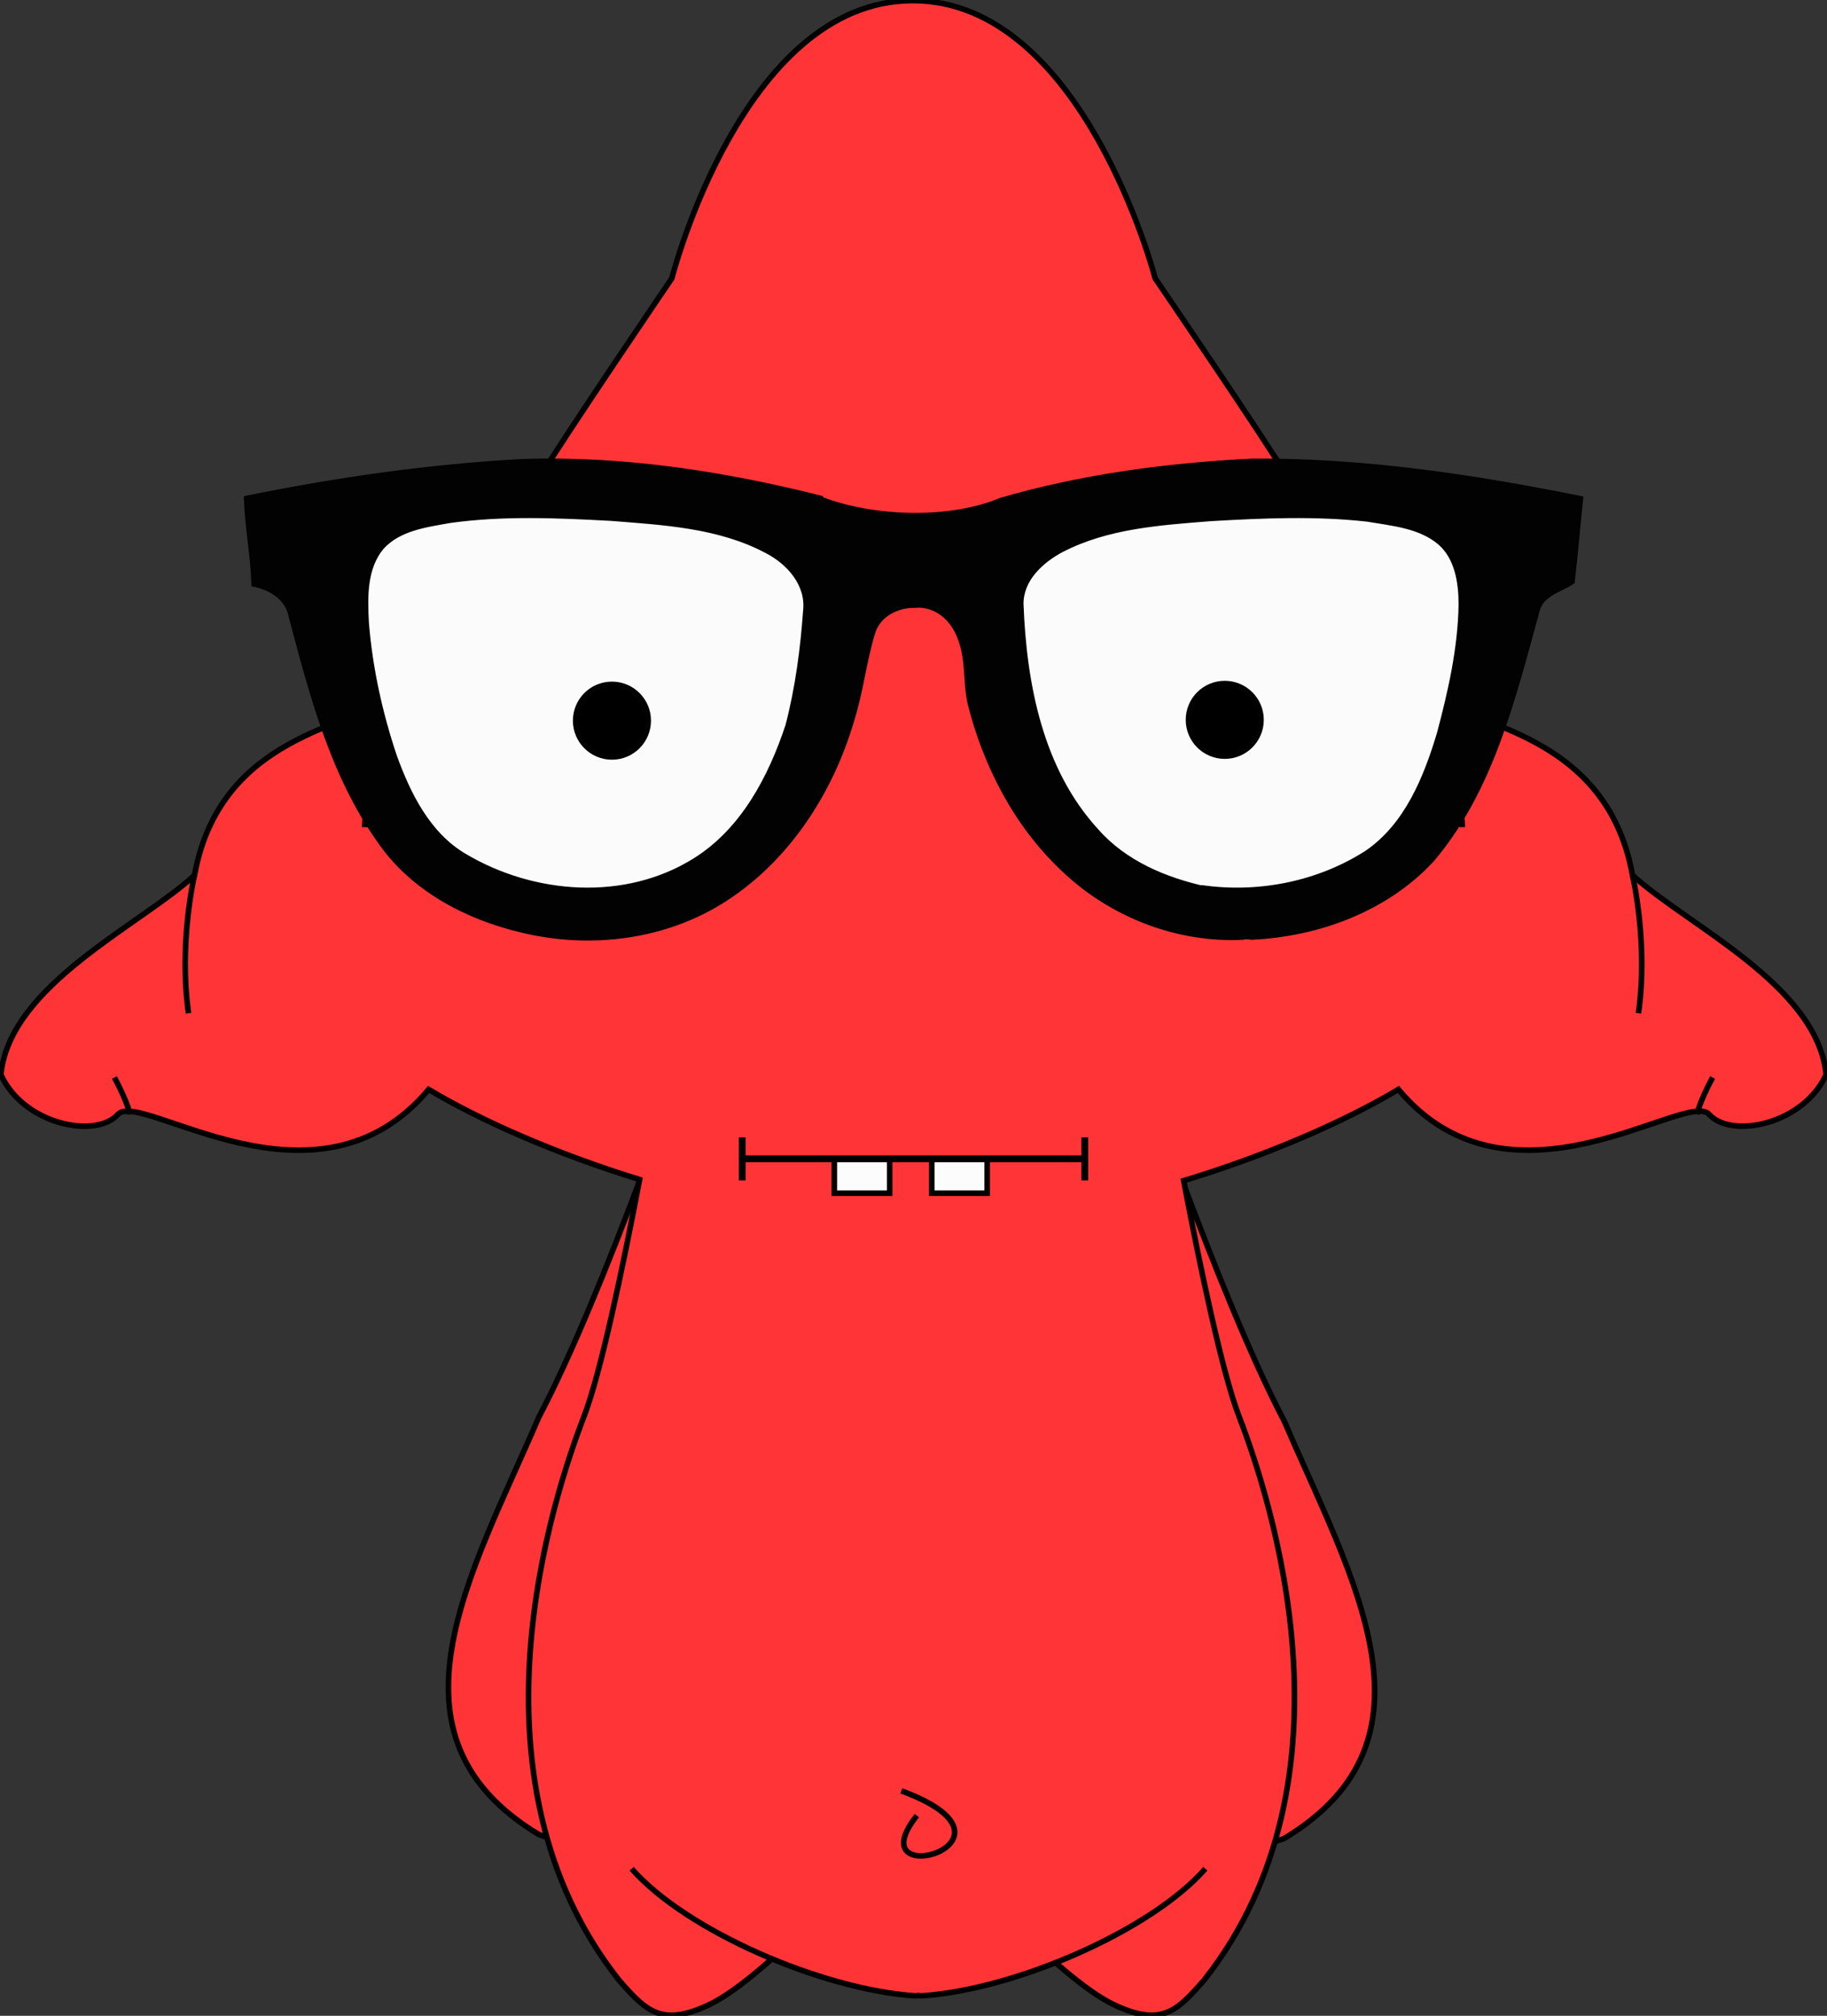 <?xml version="1.0" encoding="utf-8"?>
<!-- Generator: Adobe Illustrator 16.0.0, SVG Export Plug-In . SVG Version: 6.00 Build 0)  -->
<!DOCTYPE svg PUBLIC "-//W3C//DTD SVG 1.1//EN" "http://www.w3.org/Graphics/SVG/1.1/DTD/svg11.dtd">
<svg version="1.1" id="CYKLPO_4" xmlns="http://www.w3.org/2000/svg" xmlns:xlink="http://www.w3.org/1999/xlink" x="0px" y="0px"
	 width="164.337px" height="181.278px" viewBox="5.068 209.91 164.337 181.278"
	 enable-background="new 5.068 209.91 164.337 181.278" xml:space="preserve">
<rect x="5.068" y="209.91" width="164.337" height="181.278" fill="#333333" stroke="none"/>
<g>
	<g id="element_7234" transform="rotate(0 198 300)">
		<g id="general_1392680438" transform="scale(1 1) translate(0 0)">
			<g id="_x35_3029df651f9c">
				<path fill="#FF3437" stroke="#000000" stroke-width="0.5" stroke-miterlimit="10" d="M66.896,304.086
					c0,0-7.307,21.756-13.365,33.274c-6.063,14.117-14.772,28.608,0,37.526c5.302,1.859,8.331,2.602,12.876-3.345
					c4.547-5.943,8.741-70.043,8.741-70.043L66.896,304.086z"/>
				<path fill="#FF3437" stroke="#000000" stroke-width="0.5" stroke-miterlimit="10" d="M106.677,302.793
					c0,0,7.85,23.401,13.91,34.919c6.062,14.121,14.771,28.612,0,37.528c-5.303,1.855-8.335,2.6-12.878-3.346
					c11.195,14.646-6.011-62.061-6.336-70.748L106.677,302.793z"/>
				<path fill="#FF3437" stroke="#000000" stroke-width="0.5" stroke-miterlimit="10" d="M151.908,288.61
					c-2.43-13.444-15.794-13.444-18.629-16.583c-2.43-10.308-9.316-14.341-12.153-18.82c-2.43-4.033-12.151-18.263-12.151-18.263
					s-6.483-24.982-21.806-24.982c-15.32,0-21.671,24.982-21.671,24.982s-9.722,14.286-12.149,18.317
					c-2.837,4.481-9.724,8.489-12.154,18.794c-2.835,3.136-16.202,3.124-18.632,16.568c-4.86,4.481-16.607,9.852-17.418,17.921
					c2.026,4.481,8.506,5.821,10.531,3.581c2.027-2.243,17.823,9.857,27.948-2.243c4.661,2.793,11.463,5.788,18.976,8.103
					c-1.491,7.83-3.479,17.344-5.001,21.299c-2.796,7.244-11.181,32.563,3.144,50.693c2.444,2.809,3.84,4.203,8.032,2.251
					c2.74-1.274,6.52-4.809,8.813-7.106h18.941c2.294,2.298,6.075,5.832,8.812,7.106c4.194,1.952,5.59,0.558,8.034-2.251
					c14.323-18.13,5.938-43.449,3.144-50.693c-1.52-3.938-3.494-13.387-4.981-21.195c7.646-2.327,14.581-5.372,19.313-8.21
					c10.126,12.101,25.92,0,27.947,2.243c2.024,2.243,8.504,0.898,10.531-3.587C168.519,298.471,156.77,293.091,151.908,288.61z"/>
				<path fill="#FF3437" stroke="#000000" stroke-width="0.5" stroke-miterlimit="10" d="M61.886,377.965
					c4.89,5.576,17.112,10.87,25.497,11.429c0.104,0,0.202-0.012,0.301-0.032c0.101,0.021,0.199,0.032,0.302,0.032
					c8.383-0.558,20.609-5.853,25.499-11.429"/>
				<path fill="none" stroke="#000000" stroke-width="0.5" stroke-miterlimit="10" d="M87.538,373.186
					c-5.59,7.06,11.178,2.416-1.399-2.228"/>
				<path fill="none" stroke="#000000" stroke-width="0.5" stroke-miterlimit="10" d="M41.646,270.951c0,0-3.6,8.164-3.779,13.344"
					/>
				<path fill="none" stroke="#000000" stroke-width="0.5" stroke-miterlimit="10" d="M22.563,288.61c0,0-1.438,6.044-0.539,12.416"
					/>
				<path fill="none" stroke="#000000" stroke-width="0.5" stroke-miterlimit="10" d="M16.757,310.122c0,0-0.134-0.931-1.394-3.317"
					/>
				<path fill="none" stroke="#000000" stroke-width="0.5" stroke-miterlimit="10" d="M132.826,270.951
					c0,0,3.601,8.164,3.781,13.344"/>
				<path fill="none" stroke="#000000" stroke-width="0.5" stroke-miterlimit="10" d="M151.908,288.61c0,0,1.439,6.044,0.539,12.416
					"/>
				<path fill="none" stroke="#000000" stroke-width="0.5" stroke-miterlimit="10" d="M157.716,310.122c0,0,0.135-0.931,1.396-3.317
					"/>
			</g>
		</g>
	</g>
	<g id="element_8566" transform="rotate(0 199 230)">
		<g id="general_1397505858" transform="scale(1 1) translate(0 0)">
			<g id="_x35_34c3f42aeb2c">
				<path fill="#FBFBFB" d="M34.34,263.46l1.359-6.423l9.503-1.606l10.631-0.921l18.099,2.067l7.239,5.507l-2.939,10.553
					l-4.072,11.707l-6.787,7.572h-6.562l-10.634,0.23l-6.788-4.818l-5.429-8.491L34.34,263.46z"/>
				<path fill="#FBFBFB" d="M96.33,257.037l16.291-2.527l15.385,0.46l13.799,3.672l-2.035,7.575l-3.622,13.079l-8.821,10.785
					l-12.669,2.065l-10.635-2.753l-6.108-7.576l-3.844-8.719l-1.359-9.179L96.33,257.037z"/>
				<path stroke="#020202" stroke-width="0.5" stroke-miterlimit="10" d="M63.374,274.716c0,1.802-1.46,3.264-3.261,3.264
					c-1.803,0-3.264-1.462-3.264-3.264c0-1.8,1.461-3.26,3.264-3.26C61.913,271.456,63.374,272.916,63.374,274.716z"/>
				<path stroke="#020202" stroke-width="0.5" stroke-miterlimit="10" d="M118.495,274.644c0,1.802-1.461,3.262-3.261,3.262
					c-1.801,0-3.261-1.46-3.261-3.262s1.46-3.26,3.261-3.26C117.034,271.384,118.495,272.842,118.495,274.644z"/>
				<path fill="#020202" stroke="#020202" stroke-width="0.5" stroke-miterlimit="10" d="M117.743,251.4
					c-7.618,0.374-15.269,1.385-22.619,3.515c-4.612,1.943-11.492,1.721-16.192-0.084c-0.005,0,0,0.019-0.005,0.019
					c-0.013-0.042-0.022-0.082-0.035-0.119c-8.785-2.213-17.849-3.603-26.92-3.291c-8.303,0.458-16.571,1.634-24.72,3.299
					c0.092,2.581,0.592,5.113,0.679,7.692c1.511,0.301,3.013,1.221,3.336,2.85c1.844,6.972,3.704,14.168,7.9,20.126
					c2.935,4.345,7.812,6.93,12.775,8.105c6.183,1.528,13.029,0.69,18.424-2.847c5.577-3.646,9.413-9.591,11.286-15.979
					c0.823-2.576,1.096-5.3,1.889-7.882c0.493-1.665,2.265-2.547,3.905-2.474c0.928-0.139,3.917,0.352,4.486,4.959
					c0.168,1.35,0.141,2.581,0.409,3.845c1.414,5.623,4.202,10.995,8.441,14.957c4.278,4.073,10.202,6.379,16.075,6.083
					c0.271-0.104,0.77,0,0.77,0c5.946-0.269,12.109-2.503,16.243-7.001c5.3-6.253,7.271-14.487,9.409-22.241
					c0.335-1.644,2.079-1.971,3.188-2.721c0.288-2.479,0.496-4.963,0.754-7.451C137.522,252.808,127.651,251.328,117.743,251.4z
					 M77.555,264.833c-0.247,3.483-0.711,6.979-1.595,10.363c-1.562,4.701-4.048,9.414-8.332,12.097
					c-6.267,3.947-14.586,3.325-20.815-0.394c-3.259-1.921-5.046-5.517-6.297-8.985c-1.296-3.872-2.188-7.914-2.515-11.999
					c-0.12-2.298-0.194-4.892,1.343-6.774c1.564-1.756,4.025-2.06,6.197-2.448c4.802-0.671,9.676-0.447,14.498-0.19
					c4.756,0.378,9.736,0.637,14.041,2.934C76.046,260.453,77.825,262.44,77.555,264.833z M134.574,275.848
					c-1.207,4.05-2.944,8.319-6.532,10.775c-4.287,2.754-9.55,3.822-14.568,3.177c0.017,0.048,0.048,0.082,0.064,0.128
					c-0.008-0.02-0.021-0.031-0.029-0.052c-3.652-0.81-7.298-2.327-9.839-5.217c-5.035-5.47-6.515-13.198-6.788-20.438
					c-0.013-2.238,1.821-3.91,3.633-4.877c4.152-2.158,8.913-2.454,13.485-2.819c4.686-0.269,9.395-0.473,14.069,0.048
					c2.239,0.386,4.724,0.574,6.54,2.11c1.574,1.37,1.91,3.616,1.905,5.61C136.454,268.216,135.575,272.075,134.574,275.848z"/>
			</g>
		</g>
	</g>
	<g id="element_1048" transform="rotate(0 198 319)">
		<g id="general_1398674207" transform="scale(1 1) translate(0 0)">
			<g id="_x35_35e131fa19f8">
				<path fill="#FCFCFC" stroke="#000000" stroke-width="0.5" d="M80.114,314.123h4.981v3.092h-4.981V314.123z"/>
				<path fill="#FCFCFC" stroke="#000000" stroke-width="0.5" d="M88.877,314.123h4.983v3.092h-4.983V314.123z"/>
				<path fill="#020202" stroke="#000000" stroke-width="0.5" d="M102.59,312.443v1.622H71.884v-1.622h-0.108v3.365h0.108v-1.628
					h30.706v1.628h0.108v-3.365H102.59z"/>
			</g>
		</g>
	</g>
</g>
</svg>
